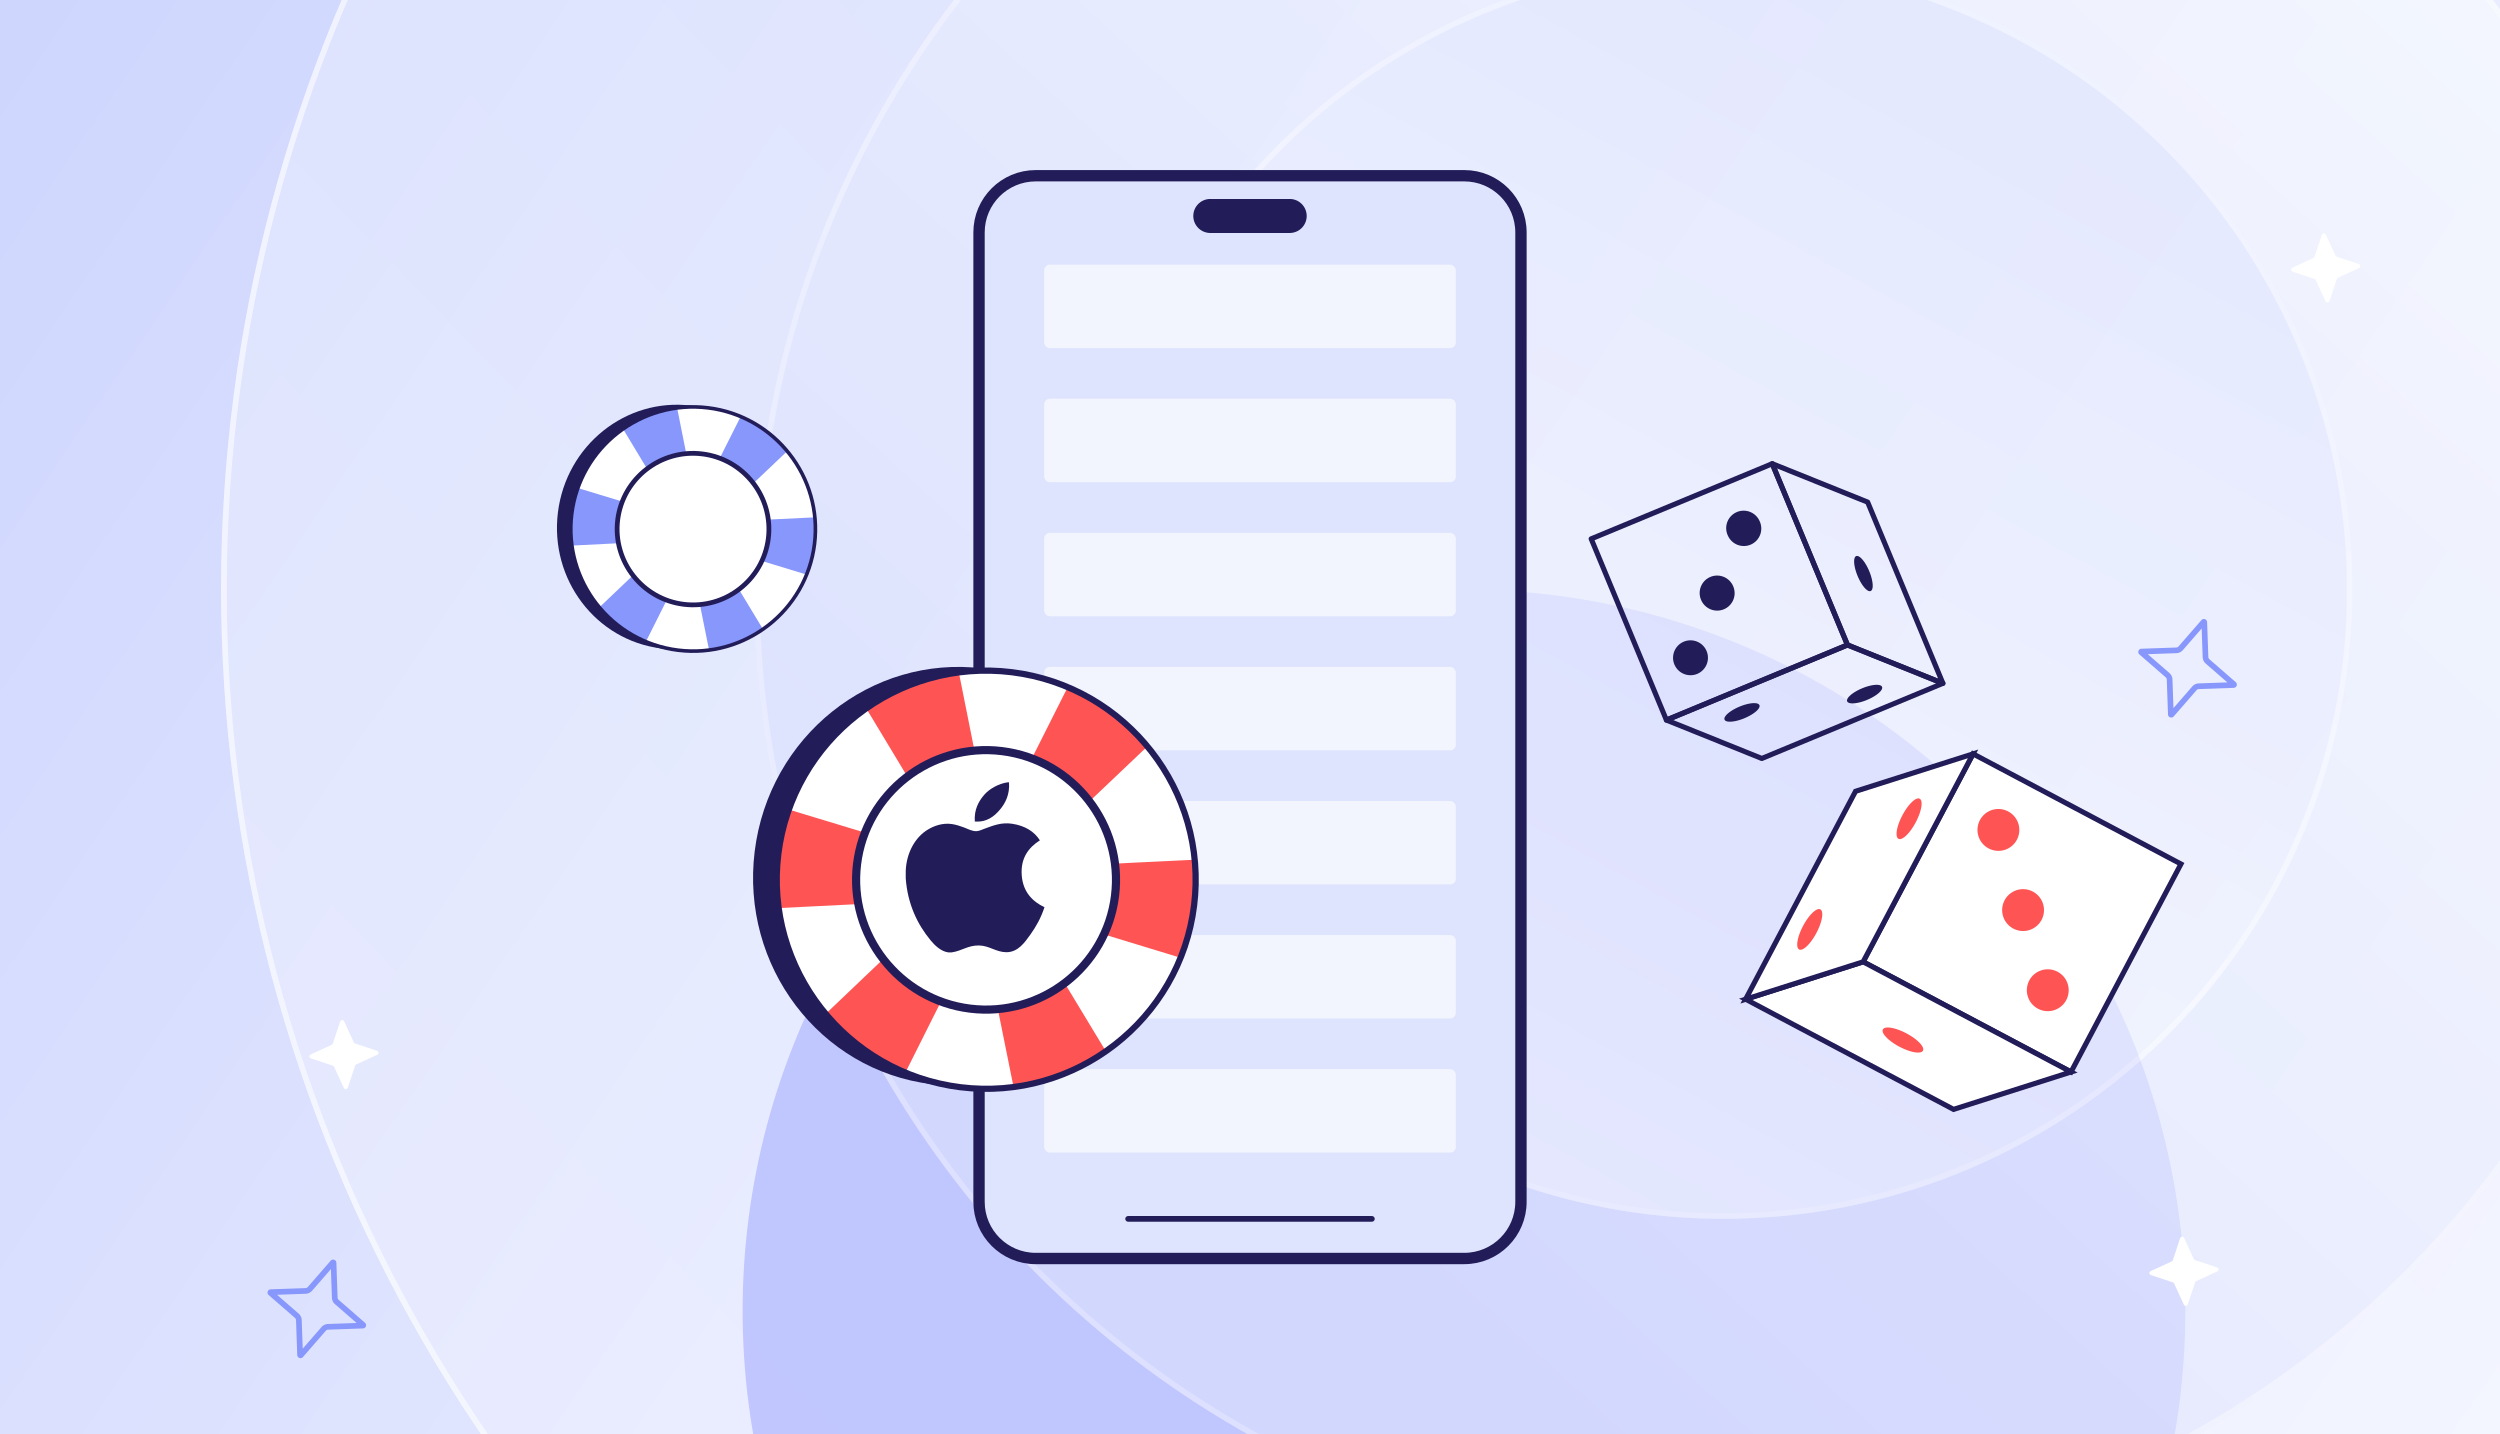 <svg xmlns="http://www.w3.org/2000/svg" width="441" height="253" fill="none"><g clip-path="url(#a)"><path fill="url(#b)" d="M0 0h441v253H0z"/><g filter="url(#c)"><circle cx="127.247" cy="127.247" r="127.247" fill="#9FA6FD" transform="matrix(0 1 1 0 131 104)"/></g><g clip-path="url(#d)"><g opacity=".8" transform="rotate(90 304 104)"><circle cx="304" cy="104" r="265" fill="url(#e)" fill-opacity=".5"/><circle cx="304" cy="104" r="264.5" stroke="#fff" stroke-opacity=".8"/><circle cx="304" cy="104" r="171" fill="url(#f)"/><circle cx="304" cy="104" r="170.5" stroke="#fff" stroke-opacity=".4"/><circle cx="304" cy="104" r="111" fill="url(#g)"/><circle cx="304" cy="104" r="110.5" stroke="#fff" stroke-opacity=".5"/></g></g><path fill="#8797FB" fill-rule="evenodd" d="M56.725 234.083a1.575 1.575 0 0 1 1.126-.532l5.055-.177-3.824-3.328a1.576 1.576 0 0 1-.531-1.126v-.003l-.177-5.052-3.329 3.824a1.577 1.577 0 0 1-1.126.531h-.003l-5.051.177 3.823 3.328c.318.282.517.687.532 1.126v.003l.177 5.052 3.328-3.823Zm-3.288 5.3a.572.572 0 0 1-1.002-.356l-.215-6.142a.577.577 0 0 0-.196-.412l-4.636-4.035a.572.572 0 0 1 .355-1.002l6.143-.215a.578.578 0 0 0 .411-.196l4.036-4.636a.572.572 0 0 1 1.002.355l.215 6.143a.577.577 0 0 0 .196.411l4.636 4.036a.572.572 0 0 1-.355 1.002l-6.143.215a.57.57 0 0 0-.411.196l-4.036 4.636Z" clip-rule="evenodd"/><path fill="#DFE4FE" stroke="#221D59" stroke-width="2" d="M172.701 41c0-5.523 4.477-10 10-10h75.597c5.523 0 10 4.477 10 10v171c0 5.523-4.477 10-10 10h-75.597c-5.523 0-10-4.477-10-10V41Z"/><path fill="#221D59" stroke="#221D59" stroke-linejoin="round" stroke-width="3" d="M213.5 36.598a1.5 1.5 0 0 0 0 3H227.5a1.5 1.5 0 0 0 0-3H213.5Z"/><path fill="#D1DCFD" d="M241.535 215.008H199 242h-.465Z"/><path stroke="#221D59" stroke-linejoin="round" d="M241.535 215.008H199 242h-.465Z"/><rect width="72.617" height="14.719" x="184.191" y="46.69" fill="#F8FAFE" opacity=".76" rx="1"/><rect width="72.617" height="14.719" x="184.191" y="70.34" fill="#F8FAFE" opacity=".76" rx="1"/><rect width="72.617" height="14.719" x="184.191" y="93.99" fill="#F8FAFE" opacity=".76" rx="1"/><rect width="72.617" height="14.719" x="184.191" y="117.641" fill="#F8FAFE" opacity=".76" rx="1"/><rect width="72.617" height="14.719" x="184.191" y="141.291" fill="#F8FAFE" opacity=".76" rx="1"/><rect width="72.617" height="14.719" x="184.191" y="164.941" fill="#F8FAFE" opacity=".76" rx="1"/><rect width="72.617" height="14.719" x="184.191" y="188.592" fill="#F8FAFE" opacity=".76" rx="1"/><g clip-path="url(#h)"><path fill="#221D59" d="M326.106 114.172a.459.459 0 0 0 .211-.581l-13.268-31.968a.463.463 0 0 0-.245-.247.458.458 0 0 0-.348 0l-31.94 13.256a.45.45 0 0 0-.245.593l13.268 31.968a.456.456 0 0 0 .593.247l31.942-13.252.036-.018-.004.002Zm-13.725-31.774 12.919 31.125-31.099 12.903-12.919-31.125 31.099-12.903Z"/><path fill="#221D59" d="M342.933 120.948a.463.463 0 0 0 .212-.58l-13.273-31.967a.454.454 0 0 0-.251-.249l-16.828-6.776a.462.462 0 0 0-.494.103.46.46 0 0 0-.097.495l13.268 31.969a.46.46 0 0 0 .252.249l16.828 6.775c.122.05.262.044.379-.017l.004-.002ZM329.107 88.93l12.781 30.787-15.651-6.299-12.78-30.787 15.65 6.299Z"/><path fill="#221D59" d="M342.934 120.947a.453.453 0 0 0 .244-.408.465.465 0 0 0-.284-.421l-16.832-6.774a.446.446 0 0 0-.342.003l-31.941 13.251a.455.455 0 0 0 .005.842l16.832 6.774a.445.445 0 0 0 .342-.003l31.939-13.255.033-.017.004.008Zm-17.038-6.687 15.626 6.291-30.742 12.753-15.625-6.291 30.741-12.753ZM329.733 100.752c-.707-1.703-1.74-2.889-2.304-2.654-.564.236-.452 1.806.253 3.505.707 1.704 1.74 2.89 2.304 2.654.568-.237.452-1.806-.253-3.505Z"/><path fill="#221D59" d="M329.343 123.467c1.702-.707 2.887-1.739 2.651-2.304-.238-.568-1.805-.454-3.503.25-1.702.707-2.886 1.739-2.651 2.304.236.564 1.806.454 3.503-.25ZM307.714 126.697c1.702-.706 2.887-1.739 2.651-2.303-.237-.569-1.805-.454-3.503.25-1.702.706-2.886 1.739-2.651 2.303.238.569 1.806.454 3.503-.25ZM304.091 107.478a3.075 3.075 0 0 0 1.659-4.023 3.076 3.076 0 1 0-5.681 2.36 3.074 3.074 0 0 0 4.022 1.663ZM299.622 118.767a3.079 3.079 0 0 1-2.83-5.47 3.078 3.078 0 0 1 4.147 1.322 3.077 3.077 0 0 1-1.317 4.148ZM308.871 96.051a3.079 3.079 0 0 1-4.066-1.555 3.078 3.078 0 1 1 5.618-2.511 3.078 3.078 0 0 1-1.552 4.066Z"/><path fill="#fff" d="m328.66 169.661 19.39-36.679 36.673 19.428-19.389 36.678-36.674-19.427Z"/><path fill="#221D59" d="m365.518 189.707 19.815-37.484-37.479-19.854-19.815 37.484 37.479 19.854Zm18.588-37.105-18.968 35.878-35.873-19.005 18.968-35.878 35.873 19.005Z"/><path fill="#fff" d="m365.332 189.091-20.729 6.601-36.672-19.431 20.725-6.599 36.676 19.429Z"/><path fill="#221D59" d="M366.499 189.199 328.7 169.173l-21.937 6.985 37.798 20.027 21.938-6.986Zm-37.889-19.043 35.55 18.835-19.513 6.212-35.55-18.834 19.513-6.213Z"/><path fill="#fff" d="m307.932 176.26 19.393-36.677 20.726-6.598-19.394 36.677-20.725 6.598Z"/><path fill="#221D59" d="m328.971 170.042 19.999-37.83-21.963 6.993-20 37.831 21.964-6.994Zm18.153-36.286-18.784 35.532-19.491 6.206 18.784-35.532 19.491-6.206Z"/><path fill="#FF5454" d="M335.054 184.639c1.952 1.034 3.812 1.347 4.156.697.345-.649-.961-2.017-2.913-3.05-1.952-1.034-3.812-1.347-4.157-.697-.344.649.962 2.017 2.914 3.05ZM318.063 163.328c-1.031 1.952-1.343 3.813-.693 4.158.649.345 2.015-.96 3.046-2.913 1.032-1.952 1.343-3.813.694-4.158-.649-.345-2.015.961-3.047 2.913ZM335.587 143.805c-1.032 1.952-1.343 3.813-.694 4.159.649.345 2.015-.961 3.047-2.913 1.031-1.952 1.343-3.813.693-4.158-.649-.346-2.015.96-3.046 2.912ZM353.608 158.813a3.697 3.697 0 0 0 1.538 4.991 3.688 3.688 0 0 0 4.987-1.536 3.695 3.695 0 0 0-1.538-4.991 3.688 3.688 0 0 0-4.987 1.536ZM349.255 144.672a3.696 3.696 0 0 0 1.539 4.991 3.689 3.689 0 0 0 4.987-1.535 3.696 3.696 0 0 0-1.538-4.991 3.689 3.689 0 0 0-4.988 1.535ZM357.964 172.951a3.696 3.696 0 0 0 1.539 4.991 3.688 3.688 0 0 0 4.987-1.535 3.697 3.697 0 0 0-1.538-4.991 3.69 3.69 0 0 0-4.988 1.535Z"/></g><path fill="#221D59" d="M116.624 114.38c-11.517-1.424-19.669-12.165-18.207-23.992 1.462-11.827 11.983-20.26 23.501-18.837 11.517 1.424 19.669 12.165 18.207 23.992-1.462 11.827-11.983 20.26-23.501 18.837Z"/><path fill="#fff" d="M119.623 114.696c-11.827-1.462-20.233-12.218-18.773-24.024 1.459-11.806 12.23-20.192 24.057-18.73 11.827 1.462 20.232 12.218 18.773 24.024-1.459 11.806-12.23 20.192-24.057 18.73Z"/><path fill="#8797FB" d="M134.752 75.814a21.656 21.656 0 0 1 4.018 3.863l-13.119 12.457 18.09-.874a21.575 21.575 0 0 1-.061 4.706 21.439 21.439 0 0 1-1.391 5.391l-16.579-5.053 8.854 14.643a21.62 21.62 0 0 1-9.454 3.875l-3.44-17.066-7.711 15.387a21.584 21.584 0 0 1-8.332-5.908l12.442-11.853-17.182.858a21.59 21.59 0 0 1-.037-5.568c.197-1.594.57-3.124 1.087-4.579l17.434 5.283-9.497-15.761a21.71 21.71 0 0 1 4.181-2.171h.003a21.572 21.572 0 0 1 5.417-1.327l3.375 16.884 7.829-15.558c1.411.63 2.78 1.413 4.073 2.371Z"/><path fill="#221D59" d="M119.583 115.012c11.986 1.481 22.937-7.045 24.415-19.006 1.479-11.962-7.066-22.9-19.052-24.382-11.986-1.481-22.937 7.045-24.416 19.01-1.479 11.964 7.067 22.899 19.053 24.381v-.003Zm5.284-42.751c11.632 1.437 19.929 12.055 18.494 23.666-1.435 11.611-12.067 19.889-23.699 18.451-11.633-1.437-19.93-12.055-18.494-23.666 1.435-11.611 12.067-19.889 23.699-18.451Z"/><path fill="#fff" d="M120.632 106.42c-7.24-.895-12.384-7.48-11.491-14.707.893-7.227 7.486-12.36 14.725-11.466 7.24.895 12.384 7.48 11.491 14.707-.893 7.227-7.486 12.361-14.725 11.466Z"/><path fill="#221D59" d="M120.558 107.016c7.555.933 14.462-4.445 15.395-11.988.932-7.543-4.458-14.441-12.013-15.375-7.556-.934-14.463 4.444-15.395 11.987-.933 7.544 4.457 14.442 12.013 15.376Zm3.278-26.53c7.097.878 12.157 7.354 11.281 14.439-.875 7.084-7.36 12.134-14.456 11.257-7.097-.878-12.157-7.354-11.281-14.438.876-7.085 7.36-12.134 14.456-11.257ZM164.306 191.248c-19.722-2.437-33.681-20.831-31.178-41.082 2.503-20.252 20.52-34.694 40.242-32.256 19.722 2.437 33.681 20.831 31.178 41.083-2.503 20.251-20.52 34.693-40.242 32.255Z"/><path fill="#fff" d="M169.441 191.789c-20.252-2.503-34.645-20.921-32.147-41.138 2.499-20.216 20.943-34.576 41.196-32.073 20.253 2.503 34.646 20.921 32.147 41.138-2.499 20.217-20.943 34.576-41.196 32.073Z"/><path fill="#FF5454" d="M195.349 125.209a37.042 37.042 0 0 1 6.881 6.615l-22.464 21.33 30.976-1.496a36.762 36.762 0 0 1-2.486 17.29l-28.387-8.652 15.161 25.074a37.073 37.073 0 0 1-8.383 4.562 37.299 37.299 0 0 1-7.805 2.073l-5.892-29.225-13.205 26.35a36.951 36.951 0 0 1-14.268-10.117l21.305-20.297-29.423 1.47a36.968 36.968 0 0 1-.064-9.534c.338-2.73.978-5.351 1.862-7.842l29.857 9.047-16.263-26.989a37.176 37.176 0 0 1 7.16-3.718h.006a36.926 36.926 0 0 1 9.275-2.272l5.779 28.909 13.404-26.637a37.029 37.029 0 0 1 6.974 4.059Z"/><path fill="#221D59" d="M169.375 192.329c20.524 2.536 39.276-12.063 41.808-32.546 2.531-20.482-12.101-39.213-32.626-41.75-20.524-2.537-39.276 12.063-41.808 32.551-2.533 20.488 12.101 39.213 32.625 41.75l.001-.005Zm9.048-73.206c19.918 2.462 34.126 20.642 31.668 40.525-2.457 19.883-20.663 34.058-40.582 31.596-19.919-2.462-34.126-20.642-31.669-40.525 2.458-19.883 20.664-34.058 40.583-31.596Z"/><path fill="#fff" d="M171.17 177.618c-12.397-1.532-21.207-12.807-19.677-25.183 1.53-12.376 12.819-21.167 25.216-19.635s21.206 12.807 19.677 25.183c-1.53 12.376-12.819 21.167-25.216 19.635Z"/><path fill="#221D59" d="M171.043 178.637c12.939 1.599 24.766-7.611 26.362-20.528 1.597-12.917-7.632-24.729-20.571-26.328-12.938-1.599-24.765 7.611-26.362 20.528-1.596 12.917 7.633 24.728 20.571 26.328Zm5.615-45.428c12.151 1.502 20.816 12.592 19.317 24.723-1.5 12.132-12.604 20.778-24.755 19.277-12.152-1.502-20.817-12.592-19.317-24.724 1.499-12.131 12.603-20.777 24.755-19.276Z"/><path fill="#8797FB" fill-rule="evenodd" d="M386.725 121.083a1.574 1.574 0 0 1 1.126-.532l5.055-.177-3.824-3.328a1.577 1.577 0 0 1-.531-1.126v-.003l-.177-5.052-3.329 3.824a1.575 1.575 0 0 1-1.125.531h-.004l-5.051.177 3.823 3.328c.318.282.518.687.532 1.126v.003l.177 5.052 3.328-3.823Zm-3.288 5.3a.572.572 0 0 1-1.002-.356l-.215-6.142a.571.571 0 0 0-.196-.412l-4.636-4.035a.572.572 0 0 1 .355-1.002l6.143-.215a.575.575 0 0 0 .411-.196l4.036-4.636a.572.572 0 0 1 1.002.355l.215 6.143a.579.579 0 0 0 .196.411l4.636 4.036a.572.572 0 0 1-.355 1.002l-6.143.215a.571.571 0 0 0-.411.196l-4.036 4.636Z" clip-rule="evenodd"/><path fill="#fff" d="m62.636 184.069 3.874 1.287a.38.38 0 0 1 .039.705l-3.71 1.703a.384.384 0 0 0-.202.226l-1.287 3.874a.38.38 0 0 1-.705.039l-1.704-3.71a.384.384 0 0 0-.225-.202l-3.874-1.287a.38.38 0 0 1-.039-.705l3.71-1.704a.38.38 0 0 0 .202-.225L60 180.196a.38.38 0 0 1 .705-.039l1.704 3.71a.384.384 0 0 0 .226.202ZM387.212 222.29l3.874 1.287a.38.38 0 0 1 .039.705l-3.71 1.704a.384.384 0 0 0-.202.225l-1.287 3.875a.38.38 0 0 1-.705.038l-1.704-3.709a.378.378 0 0 0-.225-.202l-3.874-1.287a.38.38 0 0 1-.039-.705l3.71-1.704a.384.384 0 0 0 .202-.225l1.287-3.874a.38.38 0 0 1 .705-.039l1.704 3.709a.375.375 0 0 0 .225.202ZM412.212 45.29l3.874 1.287a.38.38 0 0 1 .039.705l-3.71 1.704a.384.384 0 0 0-.202.226l-1.287 3.874a.38.38 0 0 1-.705.038l-1.704-3.71a.38.38 0 0 0-.225-.201l-3.874-1.287a.38.38 0 0 1-.039-.705l3.71-1.704a.384.384 0 0 0 .202-.225l1.287-3.874a.38.38 0 0 1 .705-.04l1.704 3.71a.38.38 0 0 0 .225.202Z"/><g fill="#221D59" clip-path="url(#i)"><path d="M177.774 138h.213c.171 2.116-.636 3.696-1.618 4.841-.963 1.137-2.281 2.24-4.414 2.072-.142-2.085.666-3.548 1.646-4.691.909-1.064 2.576-2.011 4.173-2.222ZM184.229 160.021v.059c-.599 1.816-1.454 3.371-2.497 4.815-.953 1.311-2.12 3.075-4.204 3.075-1.801 0-2.997-1.158-4.843-1.19-1.952-.031-3.025.969-4.81 1.22h-.609c-1.311-.19-2.369-1.228-3.139-2.163-2.273-2.764-4.029-6.334-4.356-10.902v-1.343c.139-3.269 1.728-5.928 3.839-7.216 1.115-.685 2.647-1.269 4.353-1.008.731.113 1.478.364 2.133.611.62.239 1.396.662 2.131.639.498-.014.993-.274 1.495-.457 1.47-.531 2.912-1.139 4.811-.854 2.283.346 3.903 1.36 4.905 2.925-1.932 1.229-3.458 3.081-3.198 6.244.232 2.873 1.903 4.554 3.989 5.545Z"/></g></g><defs><linearGradient id="b" x1="510.5" x2="-127" y1="299" y2="-135.5" gradientUnits="userSpaceOnUse"><stop stop-color="#fff"/><stop offset="1" stop-color="#BFC9FE"/></linearGradient><linearGradient id="e" x1="549.771" x2="44.81" y1="369" y2="-156.426" gradientUnits="userSpaceOnUse"><stop stop-color="#F8FAFE"/><stop offset="1" stop-color="#DFE4FE"/></linearGradient><linearGradient id="f" x1="87.5" x2="333.846" y1="37.5" y2="262.697" gradientUnits="userSpaceOnUse"><stop stop-color="#F8FAFE"/><stop offset="1" stop-color="#DFE4FE"/></linearGradient><linearGradient id="g" x1="406.946" x2="137.248" y1="215" y2="66.849" gradientUnits="userSpaceOnUse"><stop stop-color="#F8FAFE"/><stop offset="1" stop-color="#DFE4FE"/></linearGradient><clipPath id="a"><path fill="#fff" d="M0 0h441v253H0z"/></clipPath><clipPath id="d"><path fill="#fff" d="M0 0h441v253H0z"/></clipPath><clipPath id="h"><path fill="#fff" d="M368.736 39.855 264.087 93.99l60.475 116.902 104.648-54.135z"/></clipPath><clipPath id="i"><path fill="#fff" d="M157 138h30v30h-30z"/></clipPath><filter id="c" width="554.493" height="554.493" x="-19" y="-46" color-interpolation-filters="sRGB" filterUnits="userSpaceOnUse"><feFlood flood-opacity="0" result="BackgroundImageFix"/><feBlend in="SourceGraphic" in2="BackgroundImageFix" result="shape"/><feGaussianBlur result="effect1_foregroundBlur_10865_31137" stdDeviation="75"/></filter></defs></svg>